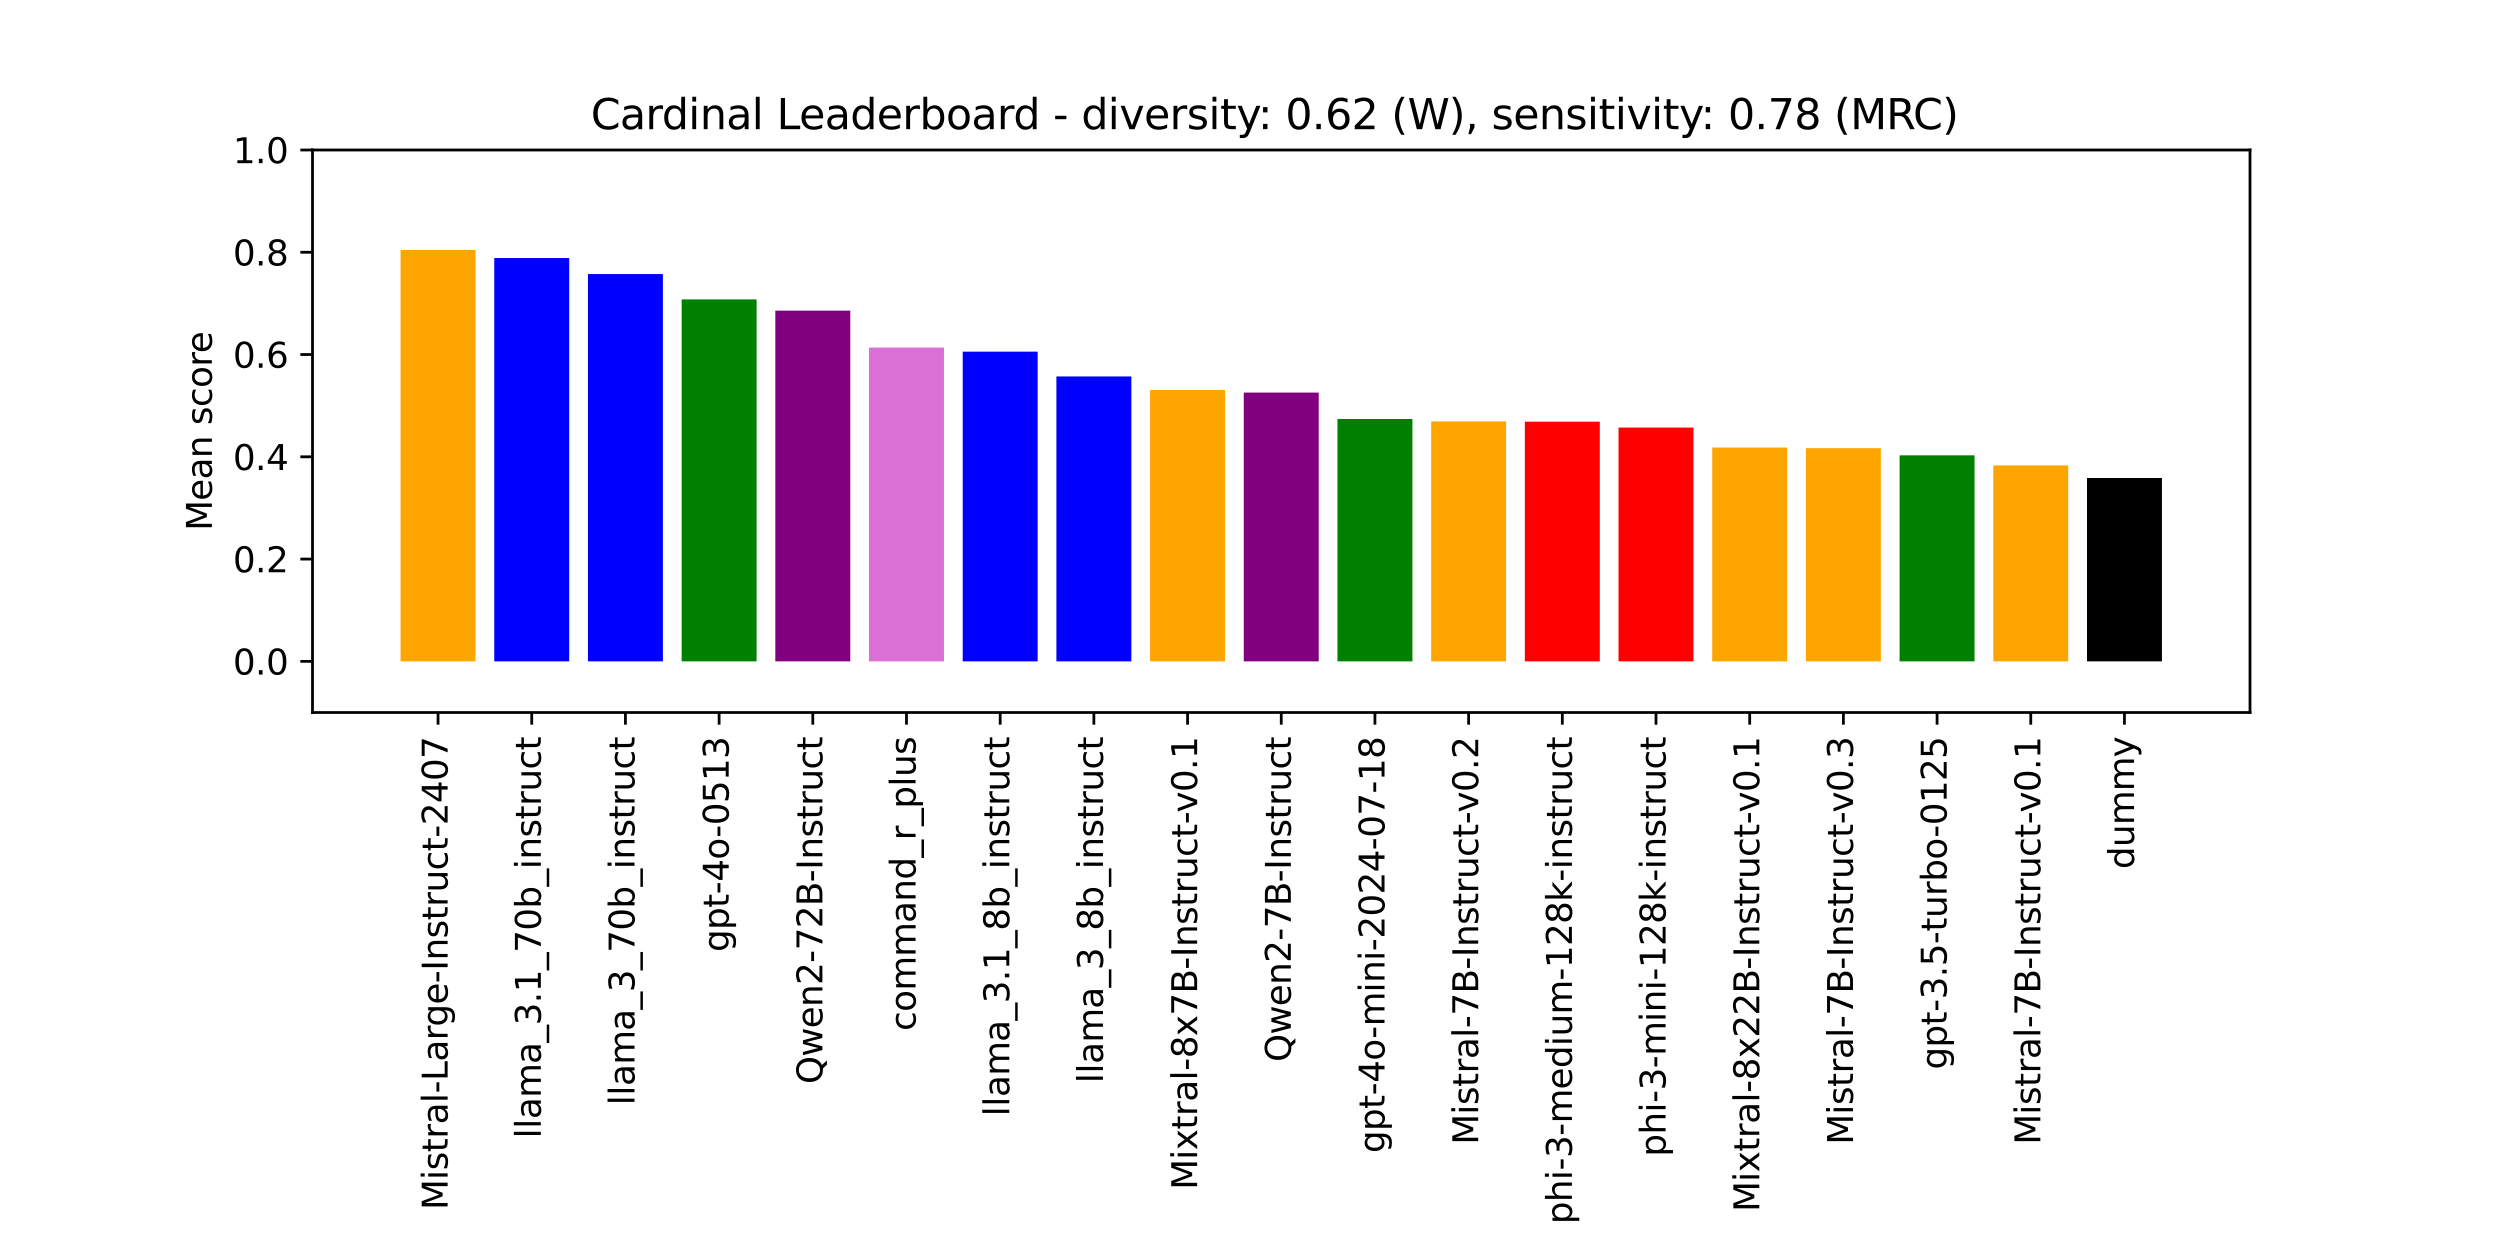 <?xml version="1.0" encoding="utf-8" standalone="no"?>
<!DOCTYPE svg PUBLIC "-//W3C//DTD SVG 1.1//EN"
  "http://www.w3.org/Graphics/SVG/1.1/DTD/svg11.dtd">
<svg xmlns:xlink="http://www.w3.org/1999/xlink" width="720pt" height="360pt" viewBox="0 0 720 360" xmlns="http://www.w3.org/2000/svg" version="1.1">
 <defs>
  <style type="text/css">*{stroke-linejoin: round; stroke-linecap: butt}</style>
 </defs>
 <g id="figure_1">
  <g id="patch_1">
   <path d="M 0 360 
L 720 360 
L 720 0 
L 0 0 
z
" style="fill: #ffffff"/>
  </g>
  <g id="axes_1">
   <g id="patch_2">
    <path d="M 90 205.2 
L 648 205.2 
L 648 43.2 
L 90 43.2 
z
" style="fill: #ffffff"/>
   </g>
   <g id="patch_3">
    <path d="M 115.364 190.473 
L 136.95 190.473 
L 136.95 71.977 
L 115.364 71.977 
z
" clip-path="url(#pb92b4bbe3f)" style="fill: #ffa500"/>
   </g>
   <g id="patch_4">
    <path d="M 142.346 190.473 
L 163.932 190.473 
L 163.932 74.313 
L 142.346 74.313 
z
" clip-path="url(#pb92b4bbe3f)" style="fill: #0000ff"/>
   </g>
   <g id="patch_5">
    <path d="M 169.329 190.473 
L 190.915 190.473 
L 190.915 78.93 
L 169.329 78.93 
z
" clip-path="url(#pb92b4bbe3f)" style="fill: #0000ff"/>
   </g>
   <g id="patch_6">
    <path d="M 196.311 190.473 
L 217.897 190.473 
L 217.897 86.227 
L 196.311 86.227 
z
" clip-path="url(#pb92b4bbe3f)" style="fill: #008000"/>
   </g>
   <g id="patch_7">
    <path d="M 223.294 190.473 
L 244.88 190.473 
L 244.88 89.464 
L 223.294 89.464 
z
" clip-path="url(#pb92b4bbe3f)" style="fill: #800080"/>
   </g>
   <g id="patch_8">
    <path d="M 250.277 190.473 
L 271.863 190.473 
L 271.863 100.104 
L 250.277 100.104 
z
" clip-path="url(#pb92b4bbe3f)" style="fill: #da70d6"/>
   </g>
   <g id="patch_9">
    <path d="M 277.259 190.473 
L 298.845 190.473 
L 298.845 101.276 
L 277.259 101.276 
z
" clip-path="url(#pb92b4bbe3f)" style="fill: #0000ff"/>
   </g>
   <g id="patch_10">
    <path d="M 304.242 190.473 
L 325.828 190.473 
L 325.828 108.418 
L 304.242 108.418 
z
" clip-path="url(#pb92b4bbe3f)" style="fill: #0000ff"/>
   </g>
   <g id="patch_11">
    <path d="M 331.224 190.473 
L 352.81 190.473 
L 352.81 112.314 
L 331.224 112.314 
z
" clip-path="url(#pb92b4bbe3f)" style="fill: #ffa500"/>
   </g>
   <g id="patch_12">
    <path d="M 358.207 190.473 
L 379.793 190.473 
L 379.793 113.064 
L 358.207 113.064 
z
" clip-path="url(#pb92b4bbe3f)" style="fill: #800080"/>
   </g>
   <g id="patch_13">
    <path d="M 385.19 190.473 
L 406.776 190.473 
L 406.776 120.665 
L 385.19 120.665 
z
" clip-path="url(#pb92b4bbe3f)" style="fill: #008000"/>
   </g>
   <g id="patch_14">
    <path d="M 412.172 190.473 
L 433.758 190.473 
L 433.758 121.367 
L 412.172 121.367 
z
" clip-path="url(#pb92b4bbe3f)" style="fill: #ffa500"/>
   </g>
   <g id="patch_15">
    <path d="M 439.155 190.473 
L 460.741 190.473 
L 460.741 121.444 
L 439.155 121.444 
z
" clip-path="url(#pb92b4bbe3f)" style="fill: #ff0000"/>
   </g>
   <g id="patch_16">
    <path d="M 466.137 190.473 
L 487.723 190.473 
L 487.723 123.14 
L 466.137 123.14 
z
" clip-path="url(#pb92b4bbe3f)" style="fill: #ff0000"/>
   </g>
   <g id="patch_17">
    <path d="M 493.12 190.473 
L 514.706 190.473 
L 514.706 128.896 
L 493.12 128.896 
z
" clip-path="url(#pb92b4bbe3f)" style="fill: #ffa500"/>
   </g>
   <g id="patch_18">
    <path d="M 520.103 190.473 
L 541.689 190.473 
L 541.689 129.077 
L 520.103 129.077 
z
" clip-path="url(#pb92b4bbe3f)" style="fill: #ffa500"/>
   </g>
   <g id="patch_19">
    <path d="M 547.085 190.473 
L 568.671 190.473 
L 568.671 131.139 
L 547.085 131.139 
z
" clip-path="url(#pb92b4bbe3f)" style="fill: #008000"/>
   </g>
   <g id="patch_20">
    <path d="M 574.068 190.473 
L 595.654 190.473 
L 595.654 134.032 
L 574.068 134.032 
z
" clip-path="url(#pb92b4bbe3f)" style="fill: #ffa500"/>
   </g>
   <g id="patch_21">
    <path d="M 601.05 190.473 
L 622.636 190.473 
L 622.636 137.664 
L 601.05 137.664 
z
" clip-path="url(#pb92b4bbe3f)"/>
   </g>
   <g id="matplotlib.axis_1">
    <g id="xtick_1">
     <g id="line2d_1">
      <defs>
       <path id="mfcd91373e9" d="M 0 0 
L 0 3.5 
" style="stroke: #000000; stroke-width: 0.8"/>
      </defs>
      <g>
       <use xlink:href="#mfcd91373e9" x="126.157" y="205.2" style="stroke: #000000; stroke-width: 0.8"/>
      </g>
     </g>
     <g id="text_1">
      <!-- Mistral-Large-Instruct-2407 -->
      <g transform="translate(128.916 348.448) rotate(-90) scale(0.1 -0.1)">
       <defs>
        <path id="DejaVuSans-4d" d="M 628 4666 
L 1569 4666 
L 2759 1491 
L 3956 4666 
L 4897 4666 
L 4897 0 
L 4281 0 
L 4281 4097 
L 3078 897 
L 2444 897 
L 1241 4097 
L 1241 0 
L 628 0 
L 628 4666 
z
" transform="scale(0.016)"/>
        <path id="DejaVuSans-69" d="M 603 3500 
L 1178 3500 
L 1178 0 
L 603 0 
L 603 3500 
z
M 603 4863 
L 1178 4863 
L 1178 4134 
L 603 4134 
L 603 4863 
z
" transform="scale(0.016)"/>
        <path id="DejaVuSans-73" d="M 2834 3397 
L 2834 2853 
Q 2591 2978 2328 3040 
Q 2066 3103 1784 3103 
Q 1356 3103 1142 2972 
Q 928 2841 928 2578 
Q 928 2378 1081 2264 
Q 1234 2150 1697 2047 
L 1894 2003 
Q 2506 1872 2764 1633 
Q 3022 1394 3022 966 
Q 3022 478 2636 193 
Q 2250 -91 1575 -91 
Q 1294 -91 989 -36 
Q 684 19 347 128 
L 347 722 
Q 666 556 975 473 
Q 1284 391 1588 391 
Q 1994 391 2212 530 
Q 2431 669 2431 922 
Q 2431 1156 2273 1281 
Q 2116 1406 1581 1522 
L 1381 1569 
Q 847 1681 609 1914 
Q 372 2147 372 2553 
Q 372 3047 722 3315 
Q 1072 3584 1716 3584 
Q 2034 3584 2315 3537 
Q 2597 3491 2834 3397 
z
" transform="scale(0.016)"/>
        <path id="DejaVuSans-74" d="M 1172 4494 
L 1172 3500 
L 2356 3500 
L 2356 3053 
L 1172 3053 
L 1172 1153 
Q 1172 725 1289 603 
Q 1406 481 1766 481 
L 2356 481 
L 2356 0 
L 1766 0 
Q 1100 0 847 248 
Q 594 497 594 1153 
L 594 3053 
L 172 3053 
L 172 3500 
L 594 3500 
L 594 4494 
L 1172 4494 
z
" transform="scale(0.016)"/>
        <path id="DejaVuSans-72" d="M 2631 2963 
Q 2534 3019 2420 3045 
Q 2306 3072 2169 3072 
Q 1681 3072 1420 2755 
Q 1159 2438 1159 1844 
L 1159 0 
L 581 0 
L 581 3500 
L 1159 3500 
L 1159 2956 
Q 1341 3275 1631 3429 
Q 1922 3584 2338 3584 
Q 2397 3584 2469 3576 
Q 2541 3569 2628 3553 
L 2631 2963 
z
" transform="scale(0.016)"/>
        <path id="DejaVuSans-61" d="M 2194 1759 
Q 1497 1759 1228 1600 
Q 959 1441 959 1056 
Q 959 750 1161 570 
Q 1363 391 1709 391 
Q 2188 391 2477 730 
Q 2766 1069 2766 1631 
L 2766 1759 
L 2194 1759 
z
M 3341 1997 
L 3341 0 
L 2766 0 
L 2766 531 
Q 2569 213 2275 61 
Q 1981 -91 1556 -91 
Q 1019 -91 701 211 
Q 384 513 384 1019 
Q 384 1609 779 1909 
Q 1175 2209 1959 2209 
L 2766 2209 
L 2766 2266 
Q 2766 2663 2505 2880 
Q 2244 3097 1772 3097 
Q 1472 3097 1187 3025 
Q 903 2953 641 2809 
L 641 3341 
Q 956 3463 1253 3523 
Q 1550 3584 1831 3584 
Q 2591 3584 2966 3190 
Q 3341 2797 3341 1997 
z
" transform="scale(0.016)"/>
        <path id="DejaVuSans-6c" d="M 603 4863 
L 1178 4863 
L 1178 0 
L 603 0 
L 603 4863 
z
" transform="scale(0.016)"/>
        <path id="DejaVuSans-2d" d="M 313 2009 
L 1997 2009 
L 1997 1497 
L 313 1497 
L 313 2009 
z
" transform="scale(0.016)"/>
        <path id="DejaVuSans-4c" d="M 628 4666 
L 1259 4666 
L 1259 531 
L 3531 531 
L 3531 0 
L 628 0 
L 628 4666 
z
" transform="scale(0.016)"/>
        <path id="DejaVuSans-67" d="M 2906 1791 
Q 2906 2416 2648 2759 
Q 2391 3103 1925 3103 
Q 1463 3103 1205 2759 
Q 947 2416 947 1791 
Q 947 1169 1205 825 
Q 1463 481 1925 481 
Q 2391 481 2648 825 
Q 2906 1169 2906 1791 
z
M 3481 434 
Q 3481 -459 3084 -895 
Q 2688 -1331 1869 -1331 
Q 1566 -1331 1297 -1286 
Q 1028 -1241 775 -1147 
L 775 -588 
Q 1028 -725 1275 -790 
Q 1522 -856 1778 -856 
Q 2344 -856 2625 -561 
Q 2906 -266 2906 331 
L 2906 616 
Q 2728 306 2450 153 
Q 2172 0 1784 0 
Q 1141 0 747 490 
Q 353 981 353 1791 
Q 353 2603 747 3093 
Q 1141 3584 1784 3584 
Q 2172 3584 2450 3431 
Q 2728 3278 2906 2969 
L 2906 3500 
L 3481 3500 
L 3481 434 
z
" transform="scale(0.016)"/>
        <path id="DejaVuSans-65" d="M 3597 1894 
L 3597 1613 
L 953 1613 
Q 991 1019 1311 708 
Q 1631 397 2203 397 
Q 2534 397 2845 478 
Q 3156 559 3463 722 
L 3463 178 
Q 3153 47 2828 -22 
Q 2503 -91 2169 -91 
Q 1331 -91 842 396 
Q 353 884 353 1716 
Q 353 2575 817 3079 
Q 1281 3584 2069 3584 
Q 2775 3584 3186 3129 
Q 3597 2675 3597 1894 
z
M 3022 2063 
Q 3016 2534 2758 2815 
Q 2500 3097 2075 3097 
Q 1594 3097 1305 2825 
Q 1016 2553 972 2059 
L 3022 2063 
z
" transform="scale(0.016)"/>
        <path id="DejaVuSans-49" d="M 628 4666 
L 1259 4666 
L 1259 0 
L 628 0 
L 628 4666 
z
" transform="scale(0.016)"/>
        <path id="DejaVuSans-6e" d="M 3513 2113 
L 3513 0 
L 2938 0 
L 2938 2094 
Q 2938 2591 2744 2837 
Q 2550 3084 2163 3084 
Q 1697 3084 1428 2787 
Q 1159 2491 1159 1978 
L 1159 0 
L 581 0 
L 581 3500 
L 1159 3500 
L 1159 2956 
Q 1366 3272 1645 3428 
Q 1925 3584 2291 3584 
Q 2894 3584 3203 3211 
Q 3513 2838 3513 2113 
z
" transform="scale(0.016)"/>
        <path id="DejaVuSans-75" d="M 544 1381 
L 544 3500 
L 1119 3500 
L 1119 1403 
Q 1119 906 1312 657 
Q 1506 409 1894 409 
Q 2359 409 2629 706 
Q 2900 1003 2900 1516 
L 2900 3500 
L 3475 3500 
L 3475 0 
L 2900 0 
L 2900 538 
Q 2691 219 2414 64 
Q 2138 -91 1772 -91 
Q 1169 -91 856 284 
Q 544 659 544 1381 
z
M 1991 3584 
L 1991 3584 
z
" transform="scale(0.016)"/>
        <path id="DejaVuSans-63" d="M 3122 3366 
L 3122 2828 
Q 2878 2963 2633 3030 
Q 2388 3097 2138 3097 
Q 1578 3097 1268 2742 
Q 959 2388 959 1747 
Q 959 1106 1268 751 
Q 1578 397 2138 397 
Q 2388 397 2633 464 
Q 2878 531 3122 666 
L 3122 134 
Q 2881 22 2623 -34 
Q 2366 -91 2075 -91 
Q 1284 -91 818 406 
Q 353 903 353 1747 
Q 353 2603 823 3093 
Q 1294 3584 2113 3584 
Q 2378 3584 2631 3529 
Q 2884 3475 3122 3366 
z
" transform="scale(0.016)"/>
        <path id="DejaVuSans-32" d="M 1228 531 
L 3431 531 
L 3431 0 
L 469 0 
L 469 531 
Q 828 903 1448 1529 
Q 2069 2156 2228 2338 
Q 2531 2678 2651 2914 
Q 2772 3150 2772 3378 
Q 2772 3750 2511 3984 
Q 2250 4219 1831 4219 
Q 1534 4219 1204 4116 
Q 875 4013 500 3803 
L 500 4441 
Q 881 4594 1212 4672 
Q 1544 4750 1819 4750 
Q 2544 4750 2975 4387 
Q 3406 4025 3406 3419 
Q 3406 3131 3298 2873 
Q 3191 2616 2906 2266 
Q 2828 2175 2409 1742 
Q 1991 1309 1228 531 
z
" transform="scale(0.016)"/>
        <path id="DejaVuSans-34" d="M 2419 4116 
L 825 1625 
L 2419 1625 
L 2419 4116 
z
M 2253 4666 
L 3047 4666 
L 3047 1625 
L 3713 1625 
L 3713 1100 
L 3047 1100 
L 3047 0 
L 2419 0 
L 2419 1100 
L 313 1100 
L 313 1709 
L 2253 4666 
z
" transform="scale(0.016)"/>
        <path id="DejaVuSans-30" d="M 2034 4250 
Q 1547 4250 1301 3770 
Q 1056 3291 1056 2328 
Q 1056 1369 1301 889 
Q 1547 409 2034 409 
Q 2525 409 2770 889 
Q 3016 1369 3016 2328 
Q 3016 3291 2770 3770 
Q 2525 4250 2034 4250 
z
M 2034 4750 
Q 2819 4750 3233 4129 
Q 3647 3509 3647 2328 
Q 3647 1150 3233 529 
Q 2819 -91 2034 -91 
Q 1250 -91 836 529 
Q 422 1150 422 2328 
Q 422 3509 836 4129 
Q 1250 4750 2034 4750 
z
" transform="scale(0.016)"/>
        <path id="DejaVuSans-37" d="M 525 4666 
L 3525 4666 
L 3525 4397 
L 1831 0 
L 1172 0 
L 2766 4134 
L 525 4134 
L 525 4666 
z
" transform="scale(0.016)"/>
       </defs>
       <use xlink:href="#DejaVuSans-4d"/>
       <use xlink:href="#DejaVuSans-69" x="86.279"/>
       <use xlink:href="#DejaVuSans-73" x="114.062"/>
       <use xlink:href="#DejaVuSans-74" x="166.162"/>
       <use xlink:href="#DejaVuSans-72" x="205.371"/>
       <use xlink:href="#DejaVuSans-61" x="246.484"/>
       <use xlink:href="#DejaVuSans-6c" x="307.764"/>
       <use xlink:href="#DejaVuSans-2d" x="335.547"/>
       <use xlink:href="#DejaVuSans-4c" x="371.631"/>
       <use xlink:href="#DejaVuSans-61" x="427.344"/>
       <use xlink:href="#DejaVuSans-72" x="488.623"/>
       <use xlink:href="#DejaVuSans-67" x="527.986"/>
       <use xlink:href="#DejaVuSans-65" x="591.463"/>
       <use xlink:href="#DejaVuSans-2d" x="652.986"/>
       <use xlink:href="#DejaVuSans-49" x="689.07"/>
       <use xlink:href="#DejaVuSans-6e" x="718.562"/>
       <use xlink:href="#DejaVuSans-73" x="781.941"/>
       <use xlink:href="#DejaVuSans-74" x="834.041"/>
       <use xlink:href="#DejaVuSans-72" x="873.25"/>
       <use xlink:href="#DejaVuSans-75" x="914.363"/>
       <use xlink:href="#DejaVuSans-63" x="977.742"/>
       <use xlink:href="#DejaVuSans-74" x="1032.723"/>
       <use xlink:href="#DejaVuSans-2d" x="1071.932"/>
       <use xlink:href="#DejaVuSans-32" x="1108.016"/>
       <use xlink:href="#DejaVuSans-34" x="1171.639"/>
       <use xlink:href="#DejaVuSans-30" x="1235.262"/>
       <use xlink:href="#DejaVuSans-37" x="1298.885"/>
      </g>
     </g>
    </g>
    <g id="xtick_2">
     <g id="line2d_2">
      <g>
       <use xlink:href="#mfcd91373e9" x="153.139" y="205.2" style="stroke: #000000; stroke-width: 0.8"/>
      </g>
     </g>
     <g id="text_2">
      <!-- llama_3.1_70b_instruct -->
      <g transform="translate(155.76 327.842) rotate(-90) scale(0.1 -0.1)">
       <defs>
        <path id="DejaVuSans-6d" d="M 3328 2828 
Q 3544 3216 3844 3400 
Q 4144 3584 4550 3584 
Q 5097 3584 5394 3201 
Q 5691 2819 5691 2113 
L 5691 0 
L 5113 0 
L 5113 2094 
Q 5113 2597 4934 2840 
Q 4756 3084 4391 3084 
Q 3944 3084 3684 2787 
Q 3425 2491 3425 1978 
L 3425 0 
L 2847 0 
L 2847 2094 
Q 2847 2600 2669 2842 
Q 2491 3084 2119 3084 
Q 1678 3084 1418 2786 
Q 1159 2488 1159 1978 
L 1159 0 
L 581 0 
L 581 3500 
L 1159 3500 
L 1159 2956 
Q 1356 3278 1631 3431 
Q 1906 3584 2284 3584 
Q 2666 3584 2933 3390 
Q 3200 3197 3328 2828 
z
" transform="scale(0.016)"/>
        <path id="DejaVuSans-5f" d="M 3263 -1063 
L 3263 -1509 
L -63 -1509 
L -63 -1063 
L 3263 -1063 
z
" transform="scale(0.016)"/>
        <path id="DejaVuSans-33" d="M 2597 2516 
Q 3050 2419 3304 2112 
Q 3559 1806 3559 1356 
Q 3559 666 3084 287 
Q 2609 -91 1734 -91 
Q 1441 -91 1130 -33 
Q 819 25 488 141 
L 488 750 
Q 750 597 1062 519 
Q 1375 441 1716 441 
Q 2309 441 2620 675 
Q 2931 909 2931 1356 
Q 2931 1769 2642 2001 
Q 2353 2234 1838 2234 
L 1294 2234 
L 1294 2753 
L 1863 2753 
Q 2328 2753 2575 2939 
Q 2822 3125 2822 3475 
Q 2822 3834 2567 4026 
Q 2313 4219 1838 4219 
Q 1578 4219 1281 4162 
Q 984 4106 628 3988 
L 628 4550 
Q 988 4650 1302 4700 
Q 1616 4750 1894 4750 
Q 2613 4750 3031 4423 
Q 3450 4097 3450 3541 
Q 3450 3153 3228 2886 
Q 3006 2619 2597 2516 
z
" transform="scale(0.016)"/>
        <path id="DejaVuSans-2e" d="M 684 794 
L 1344 794 
L 1344 0 
L 684 0 
L 684 794 
z
" transform="scale(0.016)"/>
        <path id="DejaVuSans-31" d="M 794 531 
L 1825 531 
L 1825 4091 
L 703 3866 
L 703 4441 
L 1819 4666 
L 2450 4666 
L 2450 531 
L 3481 531 
L 3481 0 
L 794 0 
L 794 531 
z
" transform="scale(0.016)"/>
        <path id="DejaVuSans-62" d="M 3116 1747 
Q 3116 2381 2855 2742 
Q 2594 3103 2138 3103 
Q 1681 3103 1420 2742 
Q 1159 2381 1159 1747 
Q 1159 1113 1420 752 
Q 1681 391 2138 391 
Q 2594 391 2855 752 
Q 3116 1113 3116 1747 
z
M 1159 2969 
Q 1341 3281 1617 3432 
Q 1894 3584 2278 3584 
Q 2916 3584 3314 3078 
Q 3713 2572 3713 1747 
Q 3713 922 3314 415 
Q 2916 -91 2278 -91 
Q 1894 -91 1617 61 
Q 1341 213 1159 525 
L 1159 0 
L 581 0 
L 581 4863 
L 1159 4863 
L 1159 2969 
z
" transform="scale(0.016)"/>
       </defs>
       <use xlink:href="#DejaVuSans-6c"/>
       <use xlink:href="#DejaVuSans-6c" x="27.783"/>
       <use xlink:href="#DejaVuSans-61" x="55.566"/>
       <use xlink:href="#DejaVuSans-6d" x="116.846"/>
       <use xlink:href="#DejaVuSans-61" x="214.258"/>
       <use xlink:href="#DejaVuSans-5f" x="275.537"/>
       <use xlink:href="#DejaVuSans-33" x="325.537"/>
       <use xlink:href="#DejaVuSans-2e" x="389.16"/>
       <use xlink:href="#DejaVuSans-31" x="420.947"/>
       <use xlink:href="#DejaVuSans-5f" x="484.57"/>
       <use xlink:href="#DejaVuSans-37" x="534.57"/>
       <use xlink:href="#DejaVuSans-30" x="598.193"/>
       <use xlink:href="#DejaVuSans-62" x="661.816"/>
       <use xlink:href="#DejaVuSans-5f" x="725.293"/>
       <use xlink:href="#DejaVuSans-69" x="775.293"/>
       <use xlink:href="#DejaVuSans-6e" x="803.076"/>
       <use xlink:href="#DejaVuSans-73" x="866.455"/>
       <use xlink:href="#DejaVuSans-74" x="918.555"/>
       <use xlink:href="#DejaVuSans-72" x="957.764"/>
       <use xlink:href="#DejaVuSans-75" x="998.877"/>
       <use xlink:href="#DejaVuSans-63" x="1062.256"/>
       <use xlink:href="#DejaVuSans-74" x="1117.236"/>
      </g>
     </g>
    </g>
    <g id="xtick_3">
     <g id="line2d_3">
      <g>
       <use xlink:href="#mfcd91373e9" x="180.122" y="205.2" style="stroke: #000000; stroke-width: 0.8"/>
      </g>
     </g>
     <g id="text_3">
      <!-- llama_3_70b_instruct -->
      <g transform="translate(182.742 318.302) rotate(-90) scale(0.1 -0.1)">
       <use xlink:href="#DejaVuSans-6c"/>
       <use xlink:href="#DejaVuSans-6c" x="27.783"/>
       <use xlink:href="#DejaVuSans-61" x="55.566"/>
       <use xlink:href="#DejaVuSans-6d" x="116.846"/>
       <use xlink:href="#DejaVuSans-61" x="214.258"/>
       <use xlink:href="#DejaVuSans-5f" x="275.537"/>
       <use xlink:href="#DejaVuSans-33" x="325.537"/>
       <use xlink:href="#DejaVuSans-5f" x="389.16"/>
       <use xlink:href="#DejaVuSans-37" x="439.16"/>
       <use xlink:href="#DejaVuSans-30" x="502.783"/>
       <use xlink:href="#DejaVuSans-62" x="566.406"/>
       <use xlink:href="#DejaVuSans-5f" x="629.883"/>
       <use xlink:href="#DejaVuSans-69" x="679.883"/>
       <use xlink:href="#DejaVuSans-6e" x="707.666"/>
       <use xlink:href="#DejaVuSans-73" x="771.045"/>
       <use xlink:href="#DejaVuSans-74" x="823.145"/>
       <use xlink:href="#DejaVuSans-72" x="862.354"/>
       <use xlink:href="#DejaVuSans-75" x="903.467"/>
       <use xlink:href="#DejaVuSans-63" x="966.846"/>
       <use xlink:href="#DejaVuSans-74" x="1021.826"/>
      </g>
     </g>
    </g>
    <g id="xtick_4">
     <g id="line2d_4">
      <g>
       <use xlink:href="#mfcd91373e9" x="207.104" y="205.2" style="stroke: #000000; stroke-width: 0.8"/>
      </g>
     </g>
     <g id="text_4">
      <!-- gpt-4o-0513 -->
      <g transform="translate(209.864 274.152) rotate(-90) scale(0.1 -0.1)">
       <defs>
        <path id="DejaVuSans-70" d="M 1159 525 
L 1159 -1331 
L 581 -1331 
L 581 3500 
L 1159 3500 
L 1159 2969 
Q 1341 3281 1617 3432 
Q 1894 3584 2278 3584 
Q 2916 3584 3314 3078 
Q 3713 2572 3713 1747 
Q 3713 922 3314 415 
Q 2916 -91 2278 -91 
Q 1894 -91 1617 61 
Q 1341 213 1159 525 
z
M 3116 1747 
Q 3116 2381 2855 2742 
Q 2594 3103 2138 3103 
Q 1681 3103 1420 2742 
Q 1159 2381 1159 1747 
Q 1159 1113 1420 752 
Q 1681 391 2138 391 
Q 2594 391 2855 752 
Q 3116 1113 3116 1747 
z
" transform="scale(0.016)"/>
        <path id="DejaVuSans-6f" d="M 1959 3097 
Q 1497 3097 1228 2736 
Q 959 2375 959 1747 
Q 959 1119 1226 758 
Q 1494 397 1959 397 
Q 2419 397 2687 759 
Q 2956 1122 2956 1747 
Q 2956 2369 2687 2733 
Q 2419 3097 1959 3097 
z
M 1959 3584 
Q 2709 3584 3137 3096 
Q 3566 2609 3566 1747 
Q 3566 888 3137 398 
Q 2709 -91 1959 -91 
Q 1206 -91 779 398 
Q 353 888 353 1747 
Q 353 2609 779 3096 
Q 1206 3584 1959 3584 
z
" transform="scale(0.016)"/>
        <path id="DejaVuSans-35" d="M 691 4666 
L 3169 4666 
L 3169 4134 
L 1269 4134 
L 1269 2991 
Q 1406 3038 1543 3061 
Q 1681 3084 1819 3084 
Q 2600 3084 3056 2656 
Q 3513 2228 3513 1497 
Q 3513 744 3044 326 
Q 2575 -91 1722 -91 
Q 1428 -91 1123 -41 
Q 819 9 494 109 
L 494 744 
Q 775 591 1075 516 
Q 1375 441 1709 441 
Q 2250 441 2565 725 
Q 2881 1009 2881 1497 
Q 2881 1984 2565 2268 
Q 2250 2553 1709 2553 
Q 1456 2553 1204 2497 
Q 953 2441 691 2322 
L 691 4666 
z
" transform="scale(0.016)"/>
       </defs>
       <use xlink:href="#DejaVuSans-67"/>
       <use xlink:href="#DejaVuSans-70" x="63.477"/>
       <use xlink:href="#DejaVuSans-74" x="126.953"/>
       <use xlink:href="#DejaVuSans-2d" x="166.162"/>
       <use xlink:href="#DejaVuSans-34" x="202.246"/>
       <use xlink:href="#DejaVuSans-6f" x="265.869"/>
       <use xlink:href="#DejaVuSans-2d" x="328.926"/>
       <use xlink:href="#DejaVuSans-30" x="365.01"/>
       <use xlink:href="#DejaVuSans-35" x="428.633"/>
       <use xlink:href="#DejaVuSans-31" x="492.256"/>
       <use xlink:href="#DejaVuSans-33" x="555.879"/>
      </g>
     </g>
    </g>
    <g id="xtick_5">
     <g id="line2d_5">
      <g>
       <use xlink:href="#mfcd91373e9" x="234.087" y="205.2" style="stroke: #000000; stroke-width: 0.8"/>
      </g>
     </g>
     <g id="text_5">
      <!-- Qwen2-72B-Instruct -->
      <g transform="translate(236.846 312.189) rotate(-90) scale(0.1 -0.1)">
       <defs>
        <path id="DejaVuSans-51" d="M 2522 4238 
Q 1834 4238 1429 3725 
Q 1025 3213 1025 2328 
Q 1025 1447 1429 934 
Q 1834 422 2522 422 
Q 3209 422 3611 934 
Q 4013 1447 4013 2328 
Q 4013 3213 3611 3725 
Q 3209 4238 2522 4238 
z
M 3406 84 
L 4238 -825 
L 3475 -825 
L 2784 -78 
Q 2681 -84 2626 -87 
Q 2572 -91 2522 -91 
Q 1538 -91 948 567 
Q 359 1225 359 2328 
Q 359 3434 948 4092 
Q 1538 4750 2522 4750 
Q 3503 4750 4090 4092 
Q 4678 3434 4678 2328 
Q 4678 1516 4351 937 
Q 4025 359 3406 84 
z
" transform="scale(0.016)"/>
        <path id="DejaVuSans-77" d="M 269 3500 
L 844 3500 
L 1563 769 
L 2278 3500 
L 2956 3500 
L 3675 769 
L 4391 3500 
L 4966 3500 
L 4050 0 
L 3372 0 
L 2619 2869 
L 1863 0 
L 1184 0 
L 269 3500 
z
" transform="scale(0.016)"/>
        <path id="DejaVuSans-42" d="M 1259 2228 
L 1259 519 
L 2272 519 
Q 2781 519 3026 730 
Q 3272 941 3272 1375 
Q 3272 1813 3026 2020 
Q 2781 2228 2272 2228 
L 1259 2228 
z
M 1259 4147 
L 1259 2741 
L 2194 2741 
Q 2656 2741 2882 2914 
Q 3109 3088 3109 3444 
Q 3109 3797 2882 3972 
Q 2656 4147 2194 4147 
L 1259 4147 
z
M 628 4666 
L 2241 4666 
Q 2963 4666 3353 4366 
Q 3744 4066 3744 3513 
Q 3744 3084 3544 2831 
Q 3344 2578 2956 2516 
Q 3422 2416 3680 2098 
Q 3938 1781 3938 1306 
Q 3938 681 3513 340 
Q 3088 0 2303 0 
L 628 0 
L 628 4666 
z
" transform="scale(0.016)"/>
       </defs>
       <use xlink:href="#DejaVuSans-51"/>
       <use xlink:href="#DejaVuSans-77" x="78.711"/>
       <use xlink:href="#DejaVuSans-65" x="160.498"/>
       <use xlink:href="#DejaVuSans-6e" x="222.021"/>
       <use xlink:href="#DejaVuSans-32" x="285.4"/>
       <use xlink:href="#DejaVuSans-2d" x="349.023"/>
       <use xlink:href="#DejaVuSans-37" x="385.107"/>
       <use xlink:href="#DejaVuSans-32" x="448.73"/>
       <use xlink:href="#DejaVuSans-42" x="512.354"/>
       <use xlink:href="#DejaVuSans-2d" x="580.957"/>
       <use xlink:href="#DejaVuSans-49" x="617.041"/>
       <use xlink:href="#DejaVuSans-6e" x="646.533"/>
       <use xlink:href="#DejaVuSans-73" x="709.912"/>
       <use xlink:href="#DejaVuSans-74" x="762.012"/>
       <use xlink:href="#DejaVuSans-72" x="801.221"/>
       <use xlink:href="#DejaVuSans-75" x="842.334"/>
       <use xlink:href="#DejaVuSans-63" x="905.713"/>
       <use xlink:href="#DejaVuSans-74" x="960.693"/>
      </g>
     </g>
    </g>
    <g id="xtick_6">
     <g id="line2d_6">
      <g>
       <use xlink:href="#mfcd91373e9" x="261.07" y="205.2" style="stroke: #000000; stroke-width: 0.8"/>
      </g>
     </g>
     <g id="text_6">
      <!-- command_r_plus -->
      <g transform="translate(263.69 296.897) rotate(-90) scale(0.1 -0.1)">
       <defs>
        <path id="DejaVuSans-64" d="M 2906 2969 
L 2906 4863 
L 3481 4863 
L 3481 0 
L 2906 0 
L 2906 525 
Q 2725 213 2448 61 
Q 2172 -91 1784 -91 
Q 1150 -91 751 415 
Q 353 922 353 1747 
Q 353 2572 751 3078 
Q 1150 3584 1784 3584 
Q 2172 3584 2448 3432 
Q 2725 3281 2906 2969 
z
M 947 1747 
Q 947 1113 1208 752 
Q 1469 391 1925 391 
Q 2381 391 2643 752 
Q 2906 1113 2906 1747 
Q 2906 2381 2643 2742 
Q 2381 3103 1925 3103 
Q 1469 3103 1208 2742 
Q 947 2381 947 1747 
z
" transform="scale(0.016)"/>
       </defs>
       <use xlink:href="#DejaVuSans-63"/>
       <use xlink:href="#DejaVuSans-6f" x="54.98"/>
       <use xlink:href="#DejaVuSans-6d" x="116.162"/>
       <use xlink:href="#DejaVuSans-6d" x="213.574"/>
       <use xlink:href="#DejaVuSans-61" x="310.986"/>
       <use xlink:href="#DejaVuSans-6e" x="372.266"/>
       <use xlink:href="#DejaVuSans-64" x="435.645"/>
       <use xlink:href="#DejaVuSans-5f" x="499.121"/>
       <use xlink:href="#DejaVuSans-72" x="549.121"/>
       <use xlink:href="#DejaVuSans-5f" x="590.234"/>
       <use xlink:href="#DejaVuSans-70" x="640.234"/>
       <use xlink:href="#DejaVuSans-6c" x="703.711"/>
       <use xlink:href="#DejaVuSans-75" x="731.494"/>
       <use xlink:href="#DejaVuSans-73" x="794.873"/>
      </g>
     </g>
    </g>
    <g id="xtick_7">
     <g id="line2d_7">
      <g>
       <use xlink:href="#mfcd91373e9" x="288.052" y="205.2" style="stroke: #000000; stroke-width: 0.8"/>
      </g>
     </g>
     <g id="text_7">
      <!-- llama_3.1_8b_instruct -->
      <g transform="translate(290.673 321.48) rotate(-90) scale(0.1 -0.1)">
       <defs>
        <path id="DejaVuSans-38" d="M 2034 2216 
Q 1584 2216 1326 1975 
Q 1069 1734 1069 1313 
Q 1069 891 1326 650 
Q 1584 409 2034 409 
Q 2484 409 2743 651 
Q 3003 894 3003 1313 
Q 3003 1734 2745 1975 
Q 2488 2216 2034 2216 
z
M 1403 2484 
Q 997 2584 770 2862 
Q 544 3141 544 3541 
Q 544 4100 942 4425 
Q 1341 4750 2034 4750 
Q 2731 4750 3128 4425 
Q 3525 4100 3525 3541 
Q 3525 3141 3298 2862 
Q 3072 2584 2669 2484 
Q 3125 2378 3379 2068 
Q 3634 1759 3634 1313 
Q 3634 634 3220 271 
Q 2806 -91 2034 -91 
Q 1263 -91 848 271 
Q 434 634 434 1313 
Q 434 1759 690 2068 
Q 947 2378 1403 2484 
z
M 1172 3481 
Q 1172 3119 1398 2916 
Q 1625 2713 2034 2713 
Q 2441 2713 2670 2916 
Q 2900 3119 2900 3481 
Q 2900 3844 2670 4047 
Q 2441 4250 2034 4250 
Q 1625 4250 1398 4047 
Q 1172 3844 1172 3481 
z
" transform="scale(0.016)"/>
       </defs>
       <use xlink:href="#DejaVuSans-6c"/>
       <use xlink:href="#DejaVuSans-6c" x="27.783"/>
       <use xlink:href="#DejaVuSans-61" x="55.566"/>
       <use xlink:href="#DejaVuSans-6d" x="116.846"/>
       <use xlink:href="#DejaVuSans-61" x="214.258"/>
       <use xlink:href="#DejaVuSans-5f" x="275.537"/>
       <use xlink:href="#DejaVuSans-33" x="325.537"/>
       <use xlink:href="#DejaVuSans-2e" x="389.16"/>
       <use xlink:href="#DejaVuSans-31" x="420.947"/>
       <use xlink:href="#DejaVuSans-5f" x="484.57"/>
       <use xlink:href="#DejaVuSans-38" x="534.57"/>
       <use xlink:href="#DejaVuSans-62" x="598.193"/>
       <use xlink:href="#DejaVuSans-5f" x="661.67"/>
       <use xlink:href="#DejaVuSans-69" x="711.67"/>
       <use xlink:href="#DejaVuSans-6e" x="739.453"/>
       <use xlink:href="#DejaVuSans-73" x="802.832"/>
       <use xlink:href="#DejaVuSans-74" x="854.932"/>
       <use xlink:href="#DejaVuSans-72" x="894.141"/>
       <use xlink:href="#DejaVuSans-75" x="935.254"/>
       <use xlink:href="#DejaVuSans-63" x="998.633"/>
       <use xlink:href="#DejaVuSans-74" x="1053.613"/>
      </g>
     </g>
    </g>
    <g id="xtick_8">
     <g id="line2d_8">
      <g>
       <use xlink:href="#mfcd91373e9" x="315.035" y="205.2" style="stroke: #000000; stroke-width: 0.8"/>
      </g>
     </g>
     <g id="text_8">
      <!-- llama_3_8b_instruct -->
      <g transform="translate(317.655 311.939) rotate(-90) scale(0.1 -0.1)">
       <use xlink:href="#DejaVuSans-6c"/>
       <use xlink:href="#DejaVuSans-6c" x="27.783"/>
       <use xlink:href="#DejaVuSans-61" x="55.566"/>
       <use xlink:href="#DejaVuSans-6d" x="116.846"/>
       <use xlink:href="#DejaVuSans-61" x="214.258"/>
       <use xlink:href="#DejaVuSans-5f" x="275.537"/>
       <use xlink:href="#DejaVuSans-33" x="325.537"/>
       <use xlink:href="#DejaVuSans-5f" x="389.16"/>
       <use xlink:href="#DejaVuSans-38" x="439.16"/>
       <use xlink:href="#DejaVuSans-62" x="502.783"/>
       <use xlink:href="#DejaVuSans-5f" x="566.26"/>
       <use xlink:href="#DejaVuSans-69" x="616.26"/>
       <use xlink:href="#DejaVuSans-6e" x="644.043"/>
       <use xlink:href="#DejaVuSans-73" x="707.422"/>
       <use xlink:href="#DejaVuSans-74" x="759.521"/>
       <use xlink:href="#DejaVuSans-72" x="798.73"/>
       <use xlink:href="#DejaVuSans-75" x="839.844"/>
       <use xlink:href="#DejaVuSans-63" x="903.223"/>
       <use xlink:href="#DejaVuSans-74" x="958.203"/>
      </g>
     </g>
    </g>
    <g id="xtick_9">
     <g id="line2d_9">
      <g>
       <use xlink:href="#mfcd91373e9" x="342.017" y="205.2" style="stroke: #000000; stroke-width: 0.8"/>
      </g>
     </g>
     <g id="text_9">
      <!-- Mixtral-8x7B-Instruct-v0.1 -->
      <g transform="translate(344.777 342.634) rotate(-90) scale(0.1 -0.1)">
       <defs>
        <path id="DejaVuSans-78" d="M 3513 3500 
L 2247 1797 
L 3578 0 
L 2900 0 
L 1881 1375 
L 863 0 
L 184 0 
L 1544 1831 
L 300 3500 
L 978 3500 
L 1906 2253 
L 2834 3500 
L 3513 3500 
z
" transform="scale(0.016)"/>
        <path id="DejaVuSans-76" d="M 191 3500 
L 800 3500 
L 1894 563 
L 2988 3500 
L 3597 3500 
L 2284 0 
L 1503 0 
L 191 3500 
z
" transform="scale(0.016)"/>
       </defs>
       <use xlink:href="#DejaVuSans-4d"/>
       <use xlink:href="#DejaVuSans-69" x="86.279"/>
       <use xlink:href="#DejaVuSans-78" x="114.062"/>
       <use xlink:href="#DejaVuSans-74" x="173.242"/>
       <use xlink:href="#DejaVuSans-72" x="212.451"/>
       <use xlink:href="#DejaVuSans-61" x="253.564"/>
       <use xlink:href="#DejaVuSans-6c" x="314.844"/>
       <use xlink:href="#DejaVuSans-2d" x="342.627"/>
       <use xlink:href="#DejaVuSans-38" x="378.711"/>
       <use xlink:href="#DejaVuSans-78" x="442.334"/>
       <use xlink:href="#DejaVuSans-37" x="501.514"/>
       <use xlink:href="#DejaVuSans-42" x="565.137"/>
       <use xlink:href="#DejaVuSans-2d" x="633.74"/>
       <use xlink:href="#DejaVuSans-49" x="669.824"/>
       <use xlink:href="#DejaVuSans-6e" x="699.316"/>
       <use xlink:href="#DejaVuSans-73" x="762.695"/>
       <use xlink:href="#DejaVuSans-74" x="814.795"/>
       <use xlink:href="#DejaVuSans-72" x="854.004"/>
       <use xlink:href="#DejaVuSans-75" x="895.117"/>
       <use xlink:href="#DejaVuSans-63" x="958.496"/>
       <use xlink:href="#DejaVuSans-74" x="1013.477"/>
       <use xlink:href="#DejaVuSans-2d" x="1052.686"/>
       <use xlink:href="#DejaVuSans-76" x="1086.145"/>
       <use xlink:href="#DejaVuSans-30" x="1145.324"/>
       <use xlink:href="#DejaVuSans-2e" x="1208.947"/>
       <use xlink:href="#DejaVuSans-31" x="1240.734"/>
      </g>
     </g>
    </g>
    <g id="xtick_10">
     <g id="line2d_10">
      <g>
       <use xlink:href="#mfcd91373e9" x="369" y="205.2" style="stroke: #000000; stroke-width: 0.8"/>
      </g>
     </g>
     <g id="text_10">
      <!-- Qwen2-7B-Instruct -->
      <g transform="translate(371.759 305.827) rotate(-90) scale(0.1 -0.1)">
       <use xlink:href="#DejaVuSans-51"/>
       <use xlink:href="#DejaVuSans-77" x="78.711"/>
       <use xlink:href="#DejaVuSans-65" x="160.498"/>
       <use xlink:href="#DejaVuSans-6e" x="222.021"/>
       <use xlink:href="#DejaVuSans-32" x="285.4"/>
       <use xlink:href="#DejaVuSans-2d" x="349.023"/>
       <use xlink:href="#DejaVuSans-37" x="385.107"/>
       <use xlink:href="#DejaVuSans-42" x="448.73"/>
       <use xlink:href="#DejaVuSans-2d" x="517.334"/>
       <use xlink:href="#DejaVuSans-49" x="553.418"/>
       <use xlink:href="#DejaVuSans-6e" x="582.91"/>
       <use xlink:href="#DejaVuSans-73" x="646.289"/>
       <use xlink:href="#DejaVuSans-74" x="698.389"/>
       <use xlink:href="#DejaVuSans-72" x="737.598"/>
       <use xlink:href="#DejaVuSans-75" x="778.711"/>
       <use xlink:href="#DejaVuSans-63" x="842.09"/>
       <use xlink:href="#DejaVuSans-74" x="897.07"/>
      </g>
     </g>
    </g>
    <g id="xtick_11">
     <g id="line2d_11">
      <g>
       <use xlink:href="#mfcd91373e9" x="395.983" y="205.2" style="stroke: #000000; stroke-width: 0.8"/>
      </g>
     </g>
     <g id="text_11">
      <!-- gpt-4o-mini-2024-07-18 -->
      <g transform="translate(398.742 332.059) rotate(-90) scale(0.1 -0.1)">
       <use xlink:href="#DejaVuSans-67"/>
       <use xlink:href="#DejaVuSans-70" x="63.477"/>
       <use xlink:href="#DejaVuSans-74" x="126.953"/>
       <use xlink:href="#DejaVuSans-2d" x="166.162"/>
       <use xlink:href="#DejaVuSans-34" x="202.246"/>
       <use xlink:href="#DejaVuSans-6f" x="265.869"/>
       <use xlink:href="#DejaVuSans-2d" x="328.926"/>
       <use xlink:href="#DejaVuSans-6d" x="365.01"/>
       <use xlink:href="#DejaVuSans-69" x="462.422"/>
       <use xlink:href="#DejaVuSans-6e" x="490.205"/>
       <use xlink:href="#DejaVuSans-69" x="553.584"/>
       <use xlink:href="#DejaVuSans-2d" x="581.367"/>
       <use xlink:href="#DejaVuSans-32" x="617.451"/>
       <use xlink:href="#DejaVuSans-30" x="681.074"/>
       <use xlink:href="#DejaVuSans-32" x="744.697"/>
       <use xlink:href="#DejaVuSans-34" x="808.32"/>
       <use xlink:href="#DejaVuSans-2d" x="871.943"/>
       <use xlink:href="#DejaVuSans-30" x="908.027"/>
       <use xlink:href="#DejaVuSans-37" x="971.65"/>
       <use xlink:href="#DejaVuSans-2d" x="1035.273"/>
       <use xlink:href="#DejaVuSans-31" x="1071.357"/>
       <use xlink:href="#DejaVuSans-38" x="1134.98"/>
      </g>
     </g>
    </g>
    <g id="xtick_12">
     <g id="line2d_12">
      <g>
       <use xlink:href="#mfcd91373e9" x="422.965" y="205.2" style="stroke: #000000; stroke-width: 0.8"/>
      </g>
     </g>
     <g id="text_12">
      <!-- Mistral-7B-Instruct-v0.2 -->
      <g transform="translate(425.725 329.644) rotate(-90) scale(0.1 -0.1)">
       <use xlink:href="#DejaVuSans-4d"/>
       <use xlink:href="#DejaVuSans-69" x="86.279"/>
       <use xlink:href="#DejaVuSans-73" x="114.062"/>
       <use xlink:href="#DejaVuSans-74" x="166.162"/>
       <use xlink:href="#DejaVuSans-72" x="205.371"/>
       <use xlink:href="#DejaVuSans-61" x="246.484"/>
       <use xlink:href="#DejaVuSans-6c" x="307.764"/>
       <use xlink:href="#DejaVuSans-2d" x="335.547"/>
       <use xlink:href="#DejaVuSans-37" x="371.631"/>
       <use xlink:href="#DejaVuSans-42" x="435.254"/>
       <use xlink:href="#DejaVuSans-2d" x="503.857"/>
       <use xlink:href="#DejaVuSans-49" x="539.941"/>
       <use xlink:href="#DejaVuSans-6e" x="569.434"/>
       <use xlink:href="#DejaVuSans-73" x="632.812"/>
       <use xlink:href="#DejaVuSans-74" x="684.912"/>
       <use xlink:href="#DejaVuSans-72" x="724.121"/>
       <use xlink:href="#DejaVuSans-75" x="765.234"/>
       <use xlink:href="#DejaVuSans-63" x="828.613"/>
       <use xlink:href="#DejaVuSans-74" x="883.594"/>
       <use xlink:href="#DejaVuSans-2d" x="922.803"/>
       <use xlink:href="#DejaVuSans-76" x="956.262"/>
       <use xlink:href="#DejaVuSans-30" x="1015.441"/>
       <use xlink:href="#DejaVuSans-2e" x="1079.064"/>
       <use xlink:href="#DejaVuSans-32" x="1110.852"/>
      </g>
     </g>
    </g>
    <g id="xtick_13">
     <g id="line2d_13">
      <g>
       <use xlink:href="#mfcd91373e9" x="449.948" y="205.2" style="stroke: #000000; stroke-width: 0.8"/>
      </g>
     </g>
     <g id="text_13">
      <!-- phi-3-medium-128k-instruct -->
      <g transform="translate(452.707 352.547) rotate(-90) scale(0.1 -0.1)">
       <defs>
        <path id="DejaVuSans-68" d="M 3513 2113 
L 3513 0 
L 2938 0 
L 2938 2094 
Q 2938 2591 2744 2837 
Q 2550 3084 2163 3084 
Q 1697 3084 1428 2787 
Q 1159 2491 1159 1978 
L 1159 0 
L 581 0 
L 581 4863 
L 1159 4863 
L 1159 2956 
Q 1366 3272 1645 3428 
Q 1925 3584 2291 3584 
Q 2894 3584 3203 3211 
Q 3513 2838 3513 2113 
z
" transform="scale(0.016)"/>
        <path id="DejaVuSans-6b" d="M 581 4863 
L 1159 4863 
L 1159 1991 
L 2875 3500 
L 3609 3500 
L 1753 1863 
L 3688 0 
L 2938 0 
L 1159 1709 
L 1159 0 
L 581 0 
L 581 4863 
z
" transform="scale(0.016)"/>
       </defs>
       <use xlink:href="#DejaVuSans-70"/>
       <use xlink:href="#DejaVuSans-68" x="63.477"/>
       <use xlink:href="#DejaVuSans-69" x="126.855"/>
       <use xlink:href="#DejaVuSans-2d" x="154.639"/>
       <use xlink:href="#DejaVuSans-33" x="190.723"/>
       <use xlink:href="#DejaVuSans-2d" x="254.346"/>
       <use xlink:href="#DejaVuSans-6d" x="290.43"/>
       <use xlink:href="#DejaVuSans-65" x="387.842"/>
       <use xlink:href="#DejaVuSans-64" x="449.365"/>
       <use xlink:href="#DejaVuSans-69" x="512.842"/>
       <use xlink:href="#DejaVuSans-75" x="540.625"/>
       <use xlink:href="#DejaVuSans-6d" x="604.004"/>
       <use xlink:href="#DejaVuSans-2d" x="701.416"/>
       <use xlink:href="#DejaVuSans-31" x="737.5"/>
       <use xlink:href="#DejaVuSans-32" x="801.123"/>
       <use xlink:href="#DejaVuSans-38" x="864.746"/>
       <use xlink:href="#DejaVuSans-6b" x="928.369"/>
       <use xlink:href="#DejaVuSans-2d" x="986.279"/>
       <use xlink:href="#DejaVuSans-69" x="1022.363"/>
       <use xlink:href="#DejaVuSans-6e" x="1050.146"/>
       <use xlink:href="#DejaVuSans-73" x="1113.525"/>
       <use xlink:href="#DejaVuSans-74" x="1165.625"/>
       <use xlink:href="#DejaVuSans-72" x="1204.834"/>
       <use xlink:href="#DejaVuSans-75" x="1245.947"/>
       <use xlink:href="#DejaVuSans-63" x="1309.326"/>
       <use xlink:href="#DejaVuSans-74" x="1364.307"/>
      </g>
     </g>
    </g>
    <g id="xtick_14">
     <g id="line2d_14">
      <g>
       <use xlink:href="#mfcd91373e9" x="476.93" y="205.2" style="stroke: #000000; stroke-width: 0.8"/>
      </g>
     </g>
     <g id="text_14">
      <!-- phi-3-mini-128k-instruct -->
      <g transform="translate(479.69 333.083) rotate(-90) scale(0.1 -0.1)">
       <use xlink:href="#DejaVuSans-70"/>
       <use xlink:href="#DejaVuSans-68" x="63.477"/>
       <use xlink:href="#DejaVuSans-69" x="126.855"/>
       <use xlink:href="#DejaVuSans-2d" x="154.639"/>
       <use xlink:href="#DejaVuSans-33" x="190.723"/>
       <use xlink:href="#DejaVuSans-2d" x="254.346"/>
       <use xlink:href="#DejaVuSans-6d" x="290.43"/>
       <use xlink:href="#DejaVuSans-69" x="387.842"/>
       <use xlink:href="#DejaVuSans-6e" x="415.625"/>
       <use xlink:href="#DejaVuSans-69" x="479.004"/>
       <use xlink:href="#DejaVuSans-2d" x="506.787"/>
       <use xlink:href="#DejaVuSans-31" x="542.871"/>
       <use xlink:href="#DejaVuSans-32" x="606.494"/>
       <use xlink:href="#DejaVuSans-38" x="670.117"/>
       <use xlink:href="#DejaVuSans-6b" x="733.74"/>
       <use xlink:href="#DejaVuSans-2d" x="791.65"/>
       <use xlink:href="#DejaVuSans-69" x="827.734"/>
       <use xlink:href="#DejaVuSans-6e" x="855.518"/>
       <use xlink:href="#DejaVuSans-73" x="918.896"/>
       <use xlink:href="#DejaVuSans-74" x="970.996"/>
       <use xlink:href="#DejaVuSans-72" x="1010.205"/>
       <use xlink:href="#DejaVuSans-75" x="1051.318"/>
       <use xlink:href="#DejaVuSans-63" x="1114.697"/>
       <use xlink:href="#DejaVuSans-74" x="1169.678"/>
      </g>
     </g>
    </g>
    <g id="xtick_15">
     <g id="line2d_15">
      <g>
       <use xlink:href="#mfcd91373e9" x="503.913" y="205.2" style="stroke: #000000; stroke-width: 0.8"/>
      </g>
     </g>
     <g id="text_15">
      <!-- Mixtral-8x22B-Instruct-v0.1 -->
      <g transform="translate(506.672 348.997) rotate(-90) scale(0.1 -0.1)">
       <use xlink:href="#DejaVuSans-4d"/>
       <use xlink:href="#DejaVuSans-69" x="86.279"/>
       <use xlink:href="#DejaVuSans-78" x="114.062"/>
       <use xlink:href="#DejaVuSans-74" x="173.242"/>
       <use xlink:href="#DejaVuSans-72" x="212.451"/>
       <use xlink:href="#DejaVuSans-61" x="253.564"/>
       <use xlink:href="#DejaVuSans-6c" x="314.844"/>
       <use xlink:href="#DejaVuSans-2d" x="342.627"/>
       <use xlink:href="#DejaVuSans-38" x="378.711"/>
       <use xlink:href="#DejaVuSans-78" x="442.334"/>
       <use xlink:href="#DejaVuSans-32" x="501.514"/>
       <use xlink:href="#DejaVuSans-32" x="565.137"/>
       <use xlink:href="#DejaVuSans-42" x="628.76"/>
       <use xlink:href="#DejaVuSans-2d" x="697.363"/>
       <use xlink:href="#DejaVuSans-49" x="733.447"/>
       <use xlink:href="#DejaVuSans-6e" x="762.939"/>
       <use xlink:href="#DejaVuSans-73" x="826.318"/>
       <use xlink:href="#DejaVuSans-74" x="878.418"/>
       <use xlink:href="#DejaVuSans-72" x="917.627"/>
       <use xlink:href="#DejaVuSans-75" x="958.74"/>
       <use xlink:href="#DejaVuSans-63" x="1022.119"/>
       <use xlink:href="#DejaVuSans-74" x="1077.1"/>
       <use xlink:href="#DejaVuSans-2d" x="1116.309"/>
       <use xlink:href="#DejaVuSans-76" x="1149.768"/>
       <use xlink:href="#DejaVuSans-30" x="1208.947"/>
       <use xlink:href="#DejaVuSans-2e" x="1272.57"/>
       <use xlink:href="#DejaVuSans-31" x="1304.357"/>
      </g>
     </g>
    </g>
    <g id="xtick_16">
     <g id="line2d_16">
      <g>
       <use xlink:href="#mfcd91373e9" x="530.896" y="205.2" style="stroke: #000000; stroke-width: 0.8"/>
      </g>
     </g>
     <g id="text_16">
      <!-- Mistral-7B-Instruct-v0.3 -->
      <g transform="translate(533.655 329.644) rotate(-90) scale(0.1 -0.1)">
       <use xlink:href="#DejaVuSans-4d"/>
       <use xlink:href="#DejaVuSans-69" x="86.279"/>
       <use xlink:href="#DejaVuSans-73" x="114.062"/>
       <use xlink:href="#DejaVuSans-74" x="166.162"/>
       <use xlink:href="#DejaVuSans-72" x="205.371"/>
       <use xlink:href="#DejaVuSans-61" x="246.484"/>
       <use xlink:href="#DejaVuSans-6c" x="307.764"/>
       <use xlink:href="#DejaVuSans-2d" x="335.547"/>
       <use xlink:href="#DejaVuSans-37" x="371.631"/>
       <use xlink:href="#DejaVuSans-42" x="435.254"/>
       <use xlink:href="#DejaVuSans-2d" x="503.857"/>
       <use xlink:href="#DejaVuSans-49" x="539.941"/>
       <use xlink:href="#DejaVuSans-6e" x="569.434"/>
       <use xlink:href="#DejaVuSans-73" x="632.812"/>
       <use xlink:href="#DejaVuSans-74" x="684.912"/>
       <use xlink:href="#DejaVuSans-72" x="724.121"/>
       <use xlink:href="#DejaVuSans-75" x="765.234"/>
       <use xlink:href="#DejaVuSans-63" x="828.613"/>
       <use xlink:href="#DejaVuSans-74" x="883.594"/>
       <use xlink:href="#DejaVuSans-2d" x="922.803"/>
       <use xlink:href="#DejaVuSans-76" x="956.262"/>
       <use xlink:href="#DejaVuSans-30" x="1015.441"/>
       <use xlink:href="#DejaVuSans-2e" x="1079.064"/>
       <use xlink:href="#DejaVuSans-33" x="1110.852"/>
      </g>
     </g>
    </g>
    <g id="xtick_17">
     <g id="line2d_17">
      <g>
       <use xlink:href="#mfcd91373e9" x="557.878" y="205.2" style="stroke: #000000; stroke-width: 0.8"/>
      </g>
     </g>
     <g id="text_17">
      <!-- gpt-3.5-turbo-0125 -->
      <g transform="translate(560.638 308.017) rotate(-90) scale(0.1 -0.1)">
       <use xlink:href="#DejaVuSans-67"/>
       <use xlink:href="#DejaVuSans-70" x="63.477"/>
       <use xlink:href="#DejaVuSans-74" x="126.953"/>
       <use xlink:href="#DejaVuSans-2d" x="166.162"/>
       <use xlink:href="#DejaVuSans-33" x="202.246"/>
       <use xlink:href="#DejaVuSans-2e" x="265.869"/>
       <use xlink:href="#DejaVuSans-35" x="297.656"/>
       <use xlink:href="#DejaVuSans-2d" x="361.279"/>
       <use xlink:href="#DejaVuSans-74" x="397.363"/>
       <use xlink:href="#DejaVuSans-75" x="436.572"/>
       <use xlink:href="#DejaVuSans-72" x="499.951"/>
       <use xlink:href="#DejaVuSans-62" x="541.064"/>
       <use xlink:href="#DejaVuSans-6f" x="604.541"/>
       <use xlink:href="#DejaVuSans-2d" x="667.598"/>
       <use xlink:href="#DejaVuSans-30" x="703.682"/>
       <use xlink:href="#DejaVuSans-31" x="767.305"/>
       <use xlink:href="#DejaVuSans-32" x="830.928"/>
       <use xlink:href="#DejaVuSans-35" x="894.551"/>
      </g>
     </g>
    </g>
    <g id="xtick_18">
     <g id="line2d_18">
      <g>
       <use xlink:href="#mfcd91373e9" x="584.861" y="205.2" style="stroke: #000000; stroke-width: 0.8"/>
      </g>
     </g>
     <g id="text_18">
      <!-- Mistral-7B-Instruct-v0.1 -->
      <g transform="translate(587.62 329.644) rotate(-90) scale(0.1 -0.1)">
       <use xlink:href="#DejaVuSans-4d"/>
       <use xlink:href="#DejaVuSans-69" x="86.279"/>
       <use xlink:href="#DejaVuSans-73" x="114.062"/>
       <use xlink:href="#DejaVuSans-74" x="166.162"/>
       <use xlink:href="#DejaVuSans-72" x="205.371"/>
       <use xlink:href="#DejaVuSans-61" x="246.484"/>
       <use xlink:href="#DejaVuSans-6c" x="307.764"/>
       <use xlink:href="#DejaVuSans-2d" x="335.547"/>
       <use xlink:href="#DejaVuSans-37" x="371.631"/>
       <use xlink:href="#DejaVuSans-42" x="435.254"/>
       <use xlink:href="#DejaVuSans-2d" x="503.857"/>
       <use xlink:href="#DejaVuSans-49" x="539.941"/>
       <use xlink:href="#DejaVuSans-6e" x="569.434"/>
       <use xlink:href="#DejaVuSans-73" x="632.812"/>
       <use xlink:href="#DejaVuSans-74" x="684.912"/>
       <use xlink:href="#DejaVuSans-72" x="724.121"/>
       <use xlink:href="#DejaVuSans-75" x="765.234"/>
       <use xlink:href="#DejaVuSans-63" x="828.613"/>
       <use xlink:href="#DejaVuSans-74" x="883.594"/>
       <use xlink:href="#DejaVuSans-2d" x="922.803"/>
       <use xlink:href="#DejaVuSans-76" x="956.262"/>
       <use xlink:href="#DejaVuSans-30" x="1015.441"/>
       <use xlink:href="#DejaVuSans-2e" x="1079.064"/>
       <use xlink:href="#DejaVuSans-31" x="1110.852"/>
      </g>
     </g>
    </g>
    <g id="xtick_19">
     <g id="line2d_19">
      <g>
       <use xlink:href="#mfcd91373e9" x="611.843" y="205.2" style="stroke: #000000; stroke-width: 0.8"/>
      </g>
     </g>
     <g id="text_19">
      <!-- dummy -->
      <g transform="translate(614.603 250.286) rotate(-90) scale(0.1 -0.1)">
       <defs>
        <path id="DejaVuSans-79" d="M 2059 -325 
Q 1816 -950 1584 -1140 
Q 1353 -1331 966 -1331 
L 506 -1331 
L 506 -850 
L 844 -850 
Q 1081 -850 1212 -737 
Q 1344 -625 1503 -206 
L 1606 56 
L 191 3500 
L 800 3500 
L 1894 763 
L 2988 3500 
L 3597 3500 
L 2059 -325 
z
" transform="scale(0.016)"/>
       </defs>
       <use xlink:href="#DejaVuSans-64"/>
       <use xlink:href="#DejaVuSans-75" x="63.477"/>
       <use xlink:href="#DejaVuSans-6d" x="126.855"/>
       <use xlink:href="#DejaVuSans-6d" x="224.268"/>
       <use xlink:href="#DejaVuSans-79" x="321.68"/>
      </g>
     </g>
    </g>
   </g>
   <g id="matplotlib.axis_2">
    <g id="ytick_1">
     <g id="line2d_20">
      <defs>
       <path id="m19941ca900" d="M 0 0 
L -3.5 0 
" style="stroke: #000000; stroke-width: 0.8"/>
      </defs>
      <g>
       <use xlink:href="#m19941ca900" x="90" y="190.473" style="stroke: #000000; stroke-width: 0.8"/>
      </g>
     </g>
     <g id="text_20">
      <!-- 0.0 -->
      <g transform="translate(67.097 194.272) scale(0.1 -0.1)">
       <use xlink:href="#DejaVuSans-30"/>
       <use xlink:href="#DejaVuSans-2e" x="63.623"/>
       <use xlink:href="#DejaVuSans-30" x="95.41"/>
      </g>
     </g>
    </g>
    <g id="ytick_2">
     <g id="line2d_21">
      <g>
       <use xlink:href="#m19941ca900" x="90" y="161.018" style="stroke: #000000; stroke-width: 0.8"/>
      </g>
     </g>
     <g id="text_21">
      <!-- 0.2 -->
      <g transform="translate(67.097 164.817) scale(0.1 -0.1)">
       <use xlink:href="#DejaVuSans-30"/>
       <use xlink:href="#DejaVuSans-2e" x="63.623"/>
       <use xlink:href="#DejaVuSans-32" x="95.41"/>
      </g>
     </g>
    </g>
    <g id="ytick_3">
     <g id="line2d_22">
      <g>
       <use xlink:href="#m19941ca900" x="90" y="131.564" style="stroke: #000000; stroke-width: 0.8"/>
      </g>
     </g>
     <g id="text_22">
      <!-- 0.4 -->
      <g transform="translate(67.097 135.363) scale(0.1 -0.1)">
       <use xlink:href="#DejaVuSans-30"/>
       <use xlink:href="#DejaVuSans-2e" x="63.623"/>
       <use xlink:href="#DejaVuSans-34" x="95.41"/>
      </g>
     </g>
    </g>
    <g id="ytick_4">
     <g id="line2d_23">
      <g>
       <use xlink:href="#m19941ca900" x="90" y="102.109" style="stroke: #000000; stroke-width: 0.8"/>
      </g>
     </g>
     <g id="text_23">
      <!-- 0.6 -->
      <g transform="translate(67.097 105.908) scale(0.1 -0.1)">
       <defs>
        <path id="DejaVuSans-36" d="M 2113 2584 
Q 1688 2584 1439 2293 
Q 1191 2003 1191 1497 
Q 1191 994 1439 701 
Q 1688 409 2113 409 
Q 2538 409 2786 701 
Q 3034 994 3034 1497 
Q 3034 2003 2786 2293 
Q 2538 2584 2113 2584 
z
M 3366 4563 
L 3366 3988 
Q 3128 4100 2886 4159 
Q 2644 4219 2406 4219 
Q 1781 4219 1451 3797 
Q 1122 3375 1075 2522 
Q 1259 2794 1537 2939 
Q 1816 3084 2150 3084 
Q 2853 3084 3261 2657 
Q 3669 2231 3669 1497 
Q 3669 778 3244 343 
Q 2819 -91 2113 -91 
Q 1303 -91 875 529 
Q 447 1150 447 2328 
Q 447 3434 972 4092 
Q 1497 4750 2381 4750 
Q 2619 4750 2861 4703 
Q 3103 4656 3366 4563 
z
" transform="scale(0.016)"/>
       </defs>
       <use xlink:href="#DejaVuSans-30"/>
       <use xlink:href="#DejaVuSans-2e" x="63.623"/>
       <use xlink:href="#DejaVuSans-36" x="95.41"/>
      </g>
     </g>
    </g>
    <g id="ytick_5">
     <g id="line2d_24">
      <g>
       <use xlink:href="#m19941ca900" x="90" y="72.655" style="stroke: #000000; stroke-width: 0.8"/>
      </g>
     </g>
     <g id="text_24">
      <!-- 0.8 -->
      <g transform="translate(67.097 76.454) scale(0.1 -0.1)">
       <use xlink:href="#DejaVuSans-30"/>
       <use xlink:href="#DejaVuSans-2e" x="63.623"/>
       <use xlink:href="#DejaVuSans-38" x="95.41"/>
      </g>
     </g>
    </g>
    <g id="ytick_6">
     <g id="line2d_25">
      <g>
       <use xlink:href="#m19941ca900" x="90" y="43.2" style="stroke: #000000; stroke-width: 0.8"/>
      </g>
     </g>
     <g id="text_25">
      <!-- 1.0 -->
      <g transform="translate(67.097 46.999) scale(0.1 -0.1)">
       <use xlink:href="#DejaVuSans-31"/>
       <use xlink:href="#DejaVuSans-2e" x="63.623"/>
       <use xlink:href="#DejaVuSans-30" x="95.41"/>
      </g>
     </g>
    </g>
    <g id="text_26">
     <!-- Mean score -->
     <g transform="translate(61.017 152.845) rotate(-90) scale(0.1 -0.1)">
      <defs>
       <path id="DejaVuSans-20" transform="scale(0.016)"/>
      </defs>
      <use xlink:href="#DejaVuSans-4d"/>
      <use xlink:href="#DejaVuSans-65" x="86.279"/>
      <use xlink:href="#DejaVuSans-61" x="147.803"/>
      <use xlink:href="#DejaVuSans-6e" x="209.082"/>
      <use xlink:href="#DejaVuSans-20" x="272.461"/>
      <use xlink:href="#DejaVuSans-73" x="304.248"/>
      <use xlink:href="#DejaVuSans-63" x="356.348"/>
      <use xlink:href="#DejaVuSans-6f" x="411.328"/>
      <use xlink:href="#DejaVuSans-72" x="472.51"/>
      <use xlink:href="#DejaVuSans-65" x="511.373"/>
     </g>
    </g>
   </g>
   <g id="patch_22">
    <path d="M 90 205.2 
L 90 43.2 
" style="fill: none; stroke: #000000; stroke-width: 0.8; stroke-linejoin: miter; stroke-linecap: square"/>
   </g>
   <g id="patch_23">
    <path d="M 648 205.2 
L 648 43.2 
" style="fill: none; stroke: #000000; stroke-width: 0.8; stroke-linejoin: miter; stroke-linecap: square"/>
   </g>
   <g id="patch_24">
    <path d="M 90 205.2 
L 648 205.2 
" style="fill: none; stroke: #000000; stroke-width: 0.8; stroke-linejoin: miter; stroke-linecap: square"/>
   </g>
   <g id="patch_25">
    <path d="M 90 43.2 
L 648 43.2 
" style="fill: none; stroke: #000000; stroke-width: 0.8; stroke-linejoin: miter; stroke-linecap: square"/>
   </g>
   <g id="text_27">
    <!-- Cardinal Leaderboard - diversity: 0.62 (W), sensitivity: 0.78 (MRC)  -->
    <g transform="translate(170.156 37.2) scale(0.12 -0.12)">
     <defs>
      <path id="DejaVuSans-43" d="M 4122 4306 
L 4122 3641 
Q 3803 3938 3442 4084 
Q 3081 4231 2675 4231 
Q 1875 4231 1450 3742 
Q 1025 3253 1025 2328 
Q 1025 1406 1450 917 
Q 1875 428 2675 428 
Q 3081 428 3442 575 
Q 3803 722 4122 1019 
L 4122 359 
Q 3791 134 3420 21 
Q 3050 -91 2638 -91 
Q 1578 -91 968 557 
Q 359 1206 359 2328 
Q 359 3453 968 4101 
Q 1578 4750 2638 4750 
Q 3056 4750 3426 4639 
Q 3797 4528 4122 4306 
z
" transform="scale(0.016)"/>
      <path id="DejaVuSans-3a" d="M 750 794 
L 1409 794 
L 1409 0 
L 750 0 
L 750 794 
z
M 750 3309 
L 1409 3309 
L 1409 2516 
L 750 2516 
L 750 3309 
z
" transform="scale(0.016)"/>
      <path id="DejaVuSans-28" d="M 1984 4856 
Q 1566 4138 1362 3434 
Q 1159 2731 1159 2009 
Q 1159 1288 1364 580 
Q 1569 -128 1984 -844 
L 1484 -844 
Q 1016 -109 783 600 
Q 550 1309 550 2009 
Q 550 2706 781 3412 
Q 1013 4119 1484 4856 
L 1984 4856 
z
" transform="scale(0.016)"/>
      <path id="DejaVuSans-57" d="M 213 4666 
L 850 4666 
L 1831 722 
L 2809 4666 
L 3519 4666 
L 4500 722 
L 5478 4666 
L 6119 4666 
L 4947 0 
L 4153 0 
L 3169 4050 
L 2175 0 
L 1381 0 
L 213 4666 
z
" transform="scale(0.016)"/>
      <path id="DejaVuSans-29" d="M 513 4856 
L 1013 4856 
Q 1481 4119 1714 3412 
Q 1947 2706 1947 2009 
Q 1947 1309 1714 600 
Q 1481 -109 1013 -844 
L 513 -844 
Q 928 -128 1133 580 
Q 1338 1288 1338 2009 
Q 1338 2731 1133 3434 
Q 928 4138 513 4856 
z
" transform="scale(0.016)"/>
      <path id="DejaVuSans-2c" d="M 750 794 
L 1409 794 
L 1409 256 
L 897 -744 
L 494 -744 
L 750 256 
L 750 794 
z
" transform="scale(0.016)"/>
      <path id="DejaVuSans-52" d="M 2841 2188 
Q 3044 2119 3236 1894 
Q 3428 1669 3622 1275 
L 4263 0 
L 3584 0 
L 2988 1197 
Q 2756 1666 2539 1819 
Q 2322 1972 1947 1972 
L 1259 1972 
L 1259 0 
L 628 0 
L 628 4666 
L 2053 4666 
Q 2853 4666 3247 4331 
Q 3641 3997 3641 3322 
Q 3641 2881 3436 2590 
Q 3231 2300 2841 2188 
z
M 1259 4147 
L 1259 2491 
L 2053 2491 
Q 2509 2491 2742 2702 
Q 2975 2913 2975 3322 
Q 2975 3731 2742 3939 
Q 2509 4147 2053 4147 
L 1259 4147 
z
" transform="scale(0.016)"/>
     </defs>
     <use xlink:href="#DejaVuSans-43"/>
     <use xlink:href="#DejaVuSans-61" x="69.824"/>
     <use xlink:href="#DejaVuSans-72" x="131.104"/>
     <use xlink:href="#DejaVuSans-64" x="170.467"/>
     <use xlink:href="#DejaVuSans-69" x="233.943"/>
     <use xlink:href="#DejaVuSans-6e" x="261.727"/>
     <use xlink:href="#DejaVuSans-61" x="325.105"/>
     <use xlink:href="#DejaVuSans-6c" x="386.385"/>
     <use xlink:href="#DejaVuSans-20" x="414.168"/>
     <use xlink:href="#DejaVuSans-4c" x="445.955"/>
     <use xlink:href="#DejaVuSans-65" x="499.918"/>
     <use xlink:href="#DejaVuSans-61" x="561.441"/>
     <use xlink:href="#DejaVuSans-64" x="622.721"/>
     <use xlink:href="#DejaVuSans-65" x="686.197"/>
     <use xlink:href="#DejaVuSans-72" x="747.721"/>
     <use xlink:href="#DejaVuSans-62" x="788.834"/>
     <use xlink:href="#DejaVuSans-6f" x="852.311"/>
     <use xlink:href="#DejaVuSans-61" x="913.492"/>
     <use xlink:href="#DejaVuSans-72" x="974.771"/>
     <use xlink:href="#DejaVuSans-64" x="1014.135"/>
     <use xlink:href="#DejaVuSans-20" x="1077.611"/>
     <use xlink:href="#DejaVuSans-2d" x="1109.398"/>
     <use xlink:href="#DejaVuSans-20" x="1145.482"/>
     <use xlink:href="#DejaVuSans-64" x="1177.27"/>
     <use xlink:href="#DejaVuSans-69" x="1240.746"/>
     <use xlink:href="#DejaVuSans-76" x="1268.529"/>
     <use xlink:href="#DejaVuSans-65" x="1327.709"/>
     <use xlink:href="#DejaVuSans-72" x="1389.232"/>
     <use xlink:href="#DejaVuSans-73" x="1430.346"/>
     <use xlink:href="#DejaVuSans-69" x="1482.445"/>
     <use xlink:href="#DejaVuSans-74" x="1510.229"/>
     <use xlink:href="#DejaVuSans-79" x="1549.438"/>
     <use xlink:href="#DejaVuSans-3a" x="1601.367"/>
     <use xlink:href="#DejaVuSans-20" x="1635.059"/>
     <use xlink:href="#DejaVuSans-30" x="1666.846"/>
     <use xlink:href="#DejaVuSans-2e" x="1730.469"/>
     <use xlink:href="#DejaVuSans-36" x="1762.256"/>
     <use xlink:href="#DejaVuSans-32" x="1825.879"/>
     <use xlink:href="#DejaVuSans-20" x="1889.502"/>
     <use xlink:href="#DejaVuSans-28" x="1921.289"/>
     <use xlink:href="#DejaVuSans-57" x="1960.303"/>
     <use xlink:href="#DejaVuSans-29" x="2059.18"/>
     <use xlink:href="#DejaVuSans-2c" x="2098.193"/>
     <use xlink:href="#DejaVuSans-20" x="2129.98"/>
     <use xlink:href="#DejaVuSans-73" x="2161.768"/>
     <use xlink:href="#DejaVuSans-65" x="2213.867"/>
     <use xlink:href="#DejaVuSans-6e" x="2275.391"/>
     <use xlink:href="#DejaVuSans-73" x="2338.77"/>
     <use xlink:href="#DejaVuSans-69" x="2390.869"/>
     <use xlink:href="#DejaVuSans-74" x="2418.652"/>
     <use xlink:href="#DejaVuSans-69" x="2457.861"/>
     <use xlink:href="#DejaVuSans-76" x="2485.645"/>
     <use xlink:href="#DejaVuSans-69" x="2544.824"/>
     <use xlink:href="#DejaVuSans-74" x="2572.607"/>
     <use xlink:href="#DejaVuSans-79" x="2611.816"/>
     <use xlink:href="#DejaVuSans-3a" x="2663.746"/>
     <use xlink:href="#DejaVuSans-20" x="2697.438"/>
     <use xlink:href="#DejaVuSans-30" x="2729.225"/>
     <use xlink:href="#DejaVuSans-2e" x="2792.848"/>
     <use xlink:href="#DejaVuSans-37" x="2824.635"/>
     <use xlink:href="#DejaVuSans-38" x="2888.258"/>
     <use xlink:href="#DejaVuSans-20" x="2951.881"/>
     <use xlink:href="#DejaVuSans-28" x="2983.668"/>
     <use xlink:href="#DejaVuSans-4d" x="3022.682"/>
     <use xlink:href="#DejaVuSans-52" x="3108.961"/>
     <use xlink:href="#DejaVuSans-43" x="3173.443"/>
     <use xlink:href="#DejaVuSans-29" x="3243.268"/>
     <use xlink:href="#DejaVuSans-20" x="3282.281"/>
    </g>
   </g>
  </g>
 </g>
 <defs>
  <clipPath id="pb92b4bbe3f">
   <rect x="90" y="43.2" width="558" height="162"/>
  </clipPath>
 </defs>
</svg>
